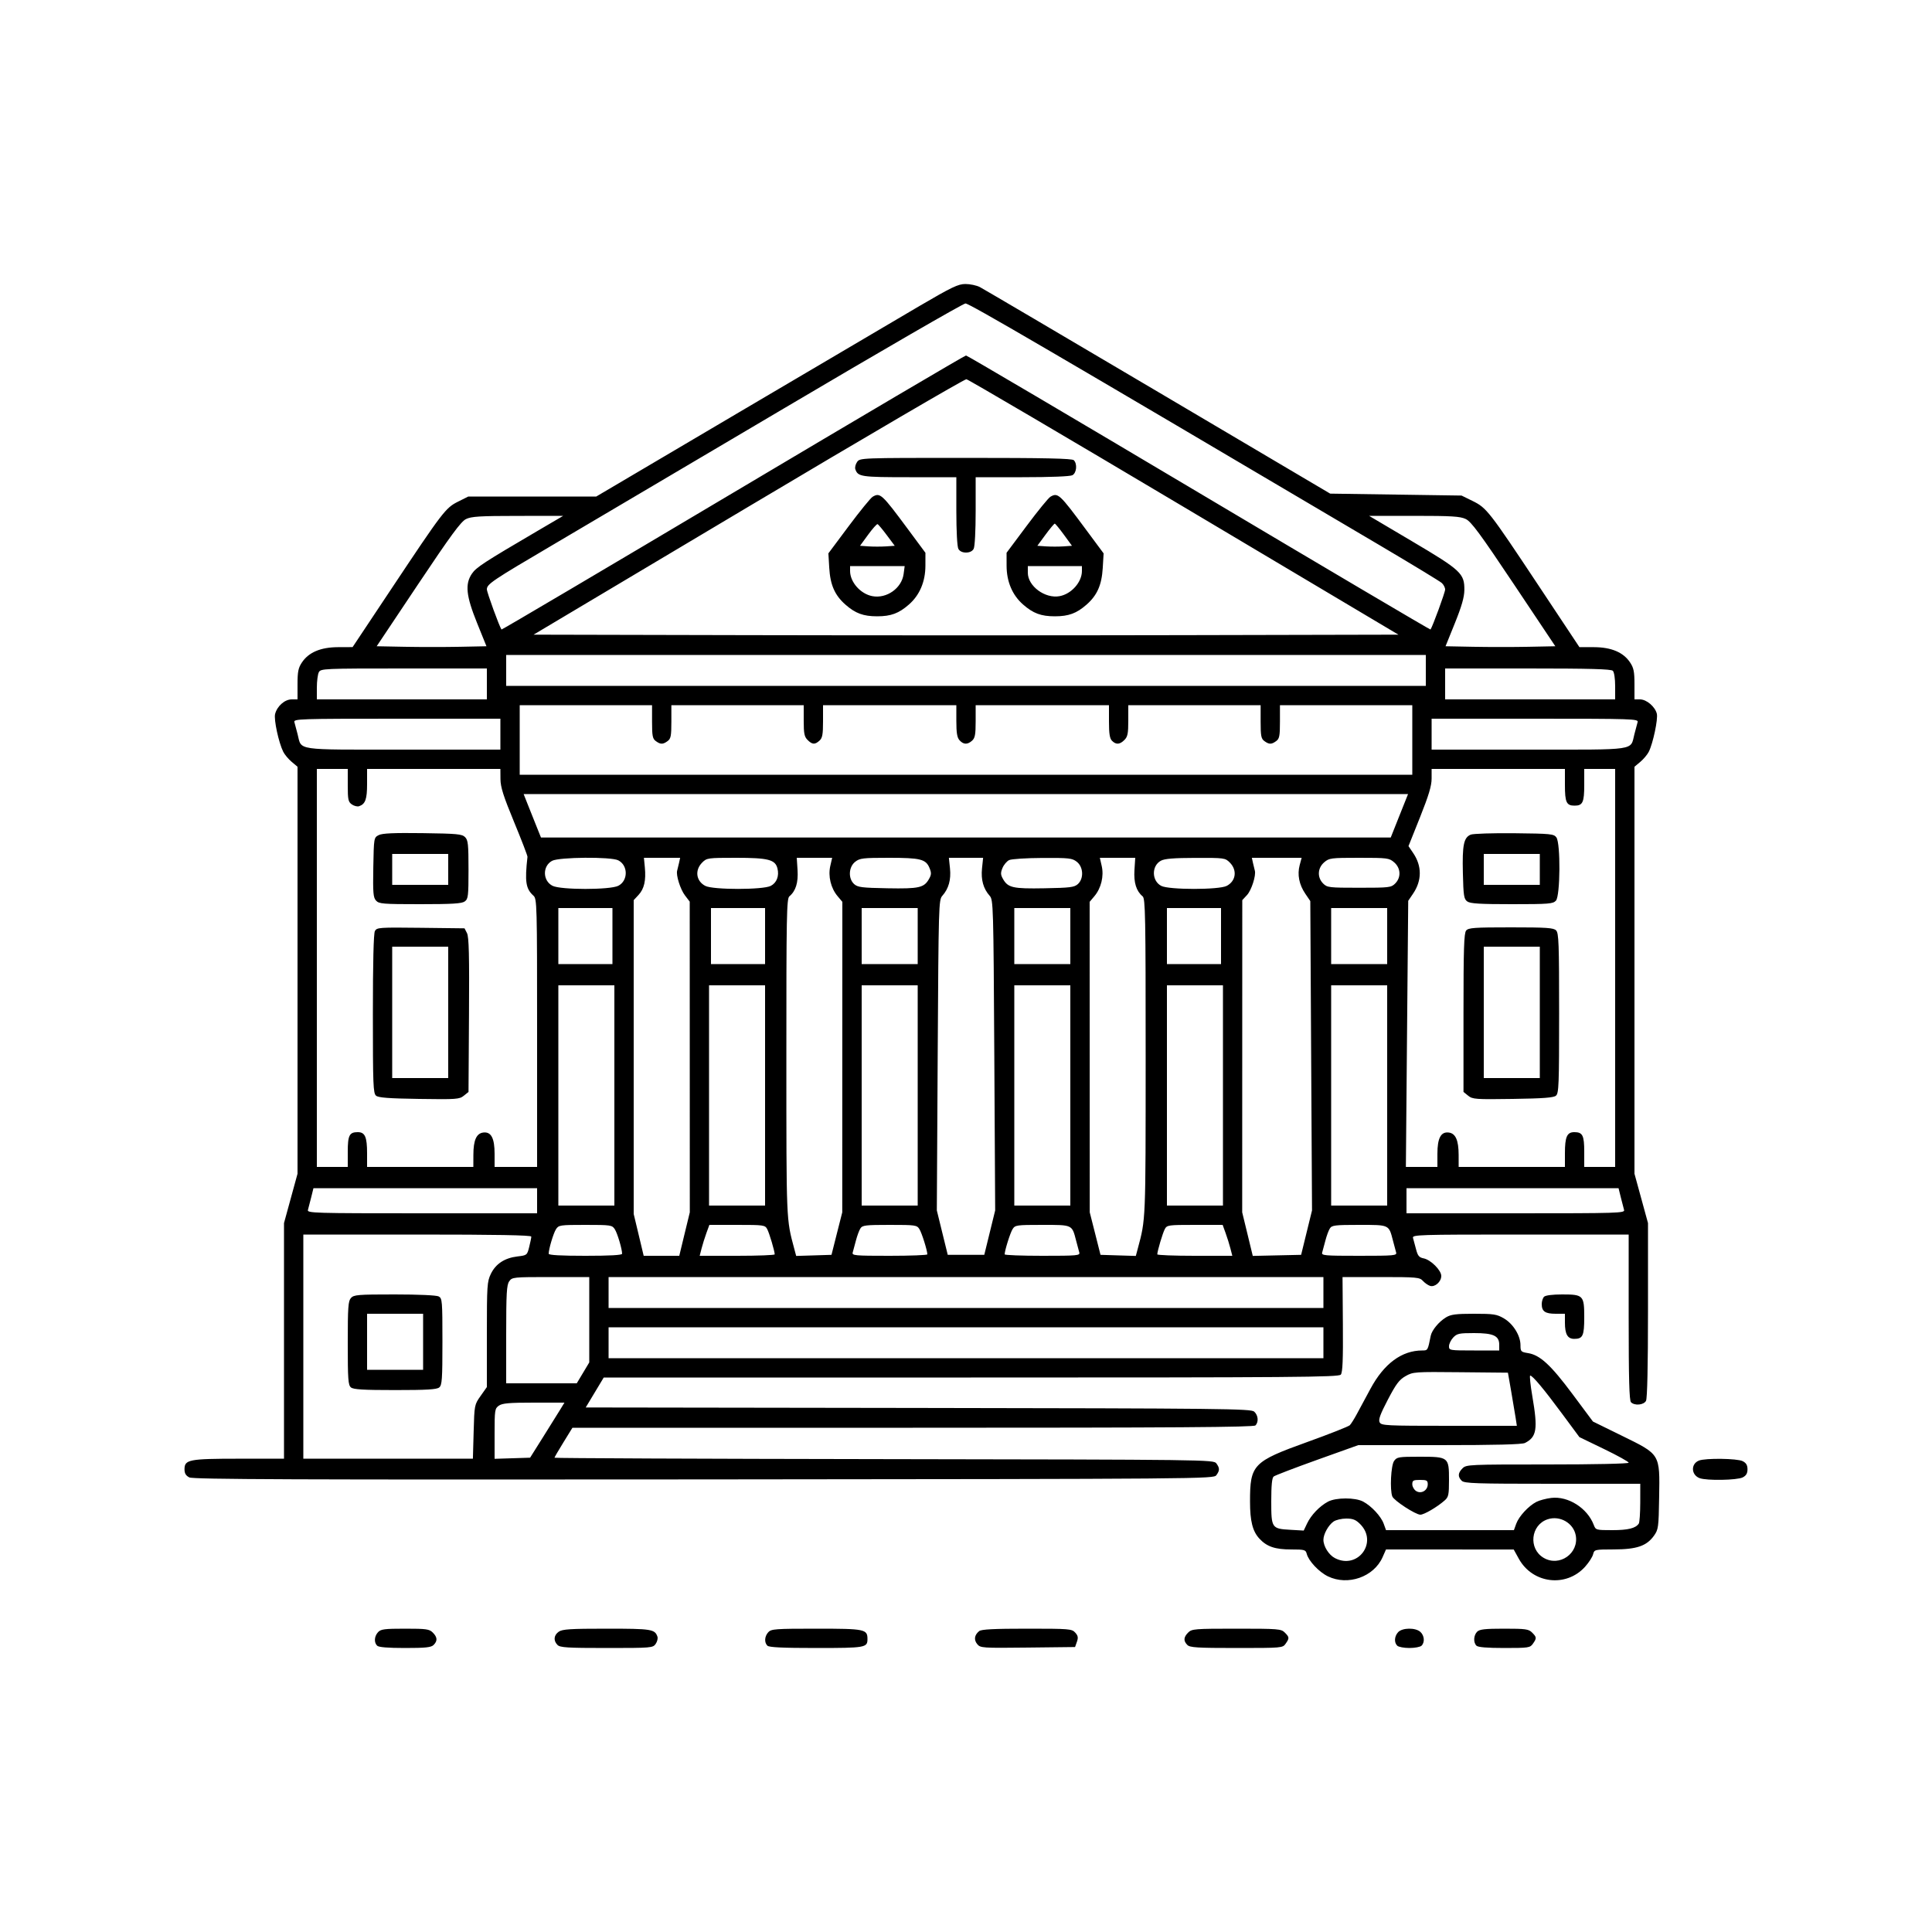 <svg xmlns="http://www.w3.org/2000/svg" viewBox="0 0 100 100" version="1.1">
	<path d="M47.592 15.838C46.524 16.464 42.323 18.939 38.256 21.338L30.862 25.7 27.551 25.7L24.239 25.7 23.709 25.965C23.066 26.285 22.927 26.466 20.228 30.522L18.25 33.494 17.496 33.497C16.596 33.501 15.976 33.764 15.626 34.29C15.439 34.57 15.4 34.767 15.4 35.415L15.4 36.2 15.096 36.2C14.738 36.2 14.341 36.551 14.239 36.958C14.167 37.245 14.425 38.44 14.661 38.913C14.734 39.058 14.929 39.291 15.096 39.432L15.4 39.687 15.4 50.22L15.4 60.752 15.05 62.029L14.7 63.306 14.7 69.403L14.7 75.5 12.375 75.502C9.78 75.503 9.55 75.548 9.55 76.05C9.55 76.263 9.619 76.379 9.8 76.471C10 76.573 15.289 76.593 36.433 76.574C62.42 76.55 62.818 76.547 62.958 76.356C63.137 76.112 63.137 75.988 62.958 75.744C62.819 75.553 62.513 75.55 45.758 75.524C36.376 75.51 28.7 75.477 28.7 75.452C28.7 75.426 28.909 75.067 29.165 74.653L29.629 73.9 47.245 73.9C60.812 73.9 64.888 73.872 64.98 73.78C65.157 73.603 65.126 73.255 64.917 73.066C64.749 72.914 63.365 72.899 47.526 72.875L30.317 72.85 30.783 72.075L31.249 71.3 50.262 71.3C67.069 71.3 69.29 71.283 69.4 71.15C69.494 71.037 69.521 70.384 69.507 68.55L69.489 66.1 71.479 66.1C73.333 66.1 73.481 66.114 73.648 66.297C73.746 66.406 73.914 66.523 74.02 66.557C74.27 66.636 74.6 66.343 74.6 66.042C74.6 65.749 74.056 65.206 73.688 65.133C73.453 65.086 73.382 65.001 73.295 64.663C73.236 64.436 73.165 64.171 73.137 64.075C73.089 63.91 73.401 63.9 78.693 63.9L84.3 63.9 84.3 68.18C84.3 71.376 84.33 72.49 84.42 72.58C84.61 72.77 85.079 72.726 85.197 72.507C85.263 72.382 85.3 70.723 85.3 67.809L85.3 63.306 84.95 62.029L84.6 60.752 84.6 50.22L84.6 39.687 84.904 39.432C85.071 39.291 85.267 39.058 85.34 38.913C85.56 38.476 85.826 37.217 85.757 36.941C85.665 36.575 85.224 36.2 84.885 36.2L84.6 36.2 84.6 35.415C84.6 34.767 84.561 34.57 84.374 34.29C84.024 33.763 83.404 33.501 82.504 33.497L81.75 33.495 79.65 30.331C77.07 26.444 76.948 26.288 76.221 25.93L75.65 25.65 72.25 25.6L68.85 25.55 59.938 20.284C55.036 17.388 50.887 14.947 50.718 14.859C50.549 14.772 50.213 14.7 49.972 14.7C49.595 14.7 49.268 14.857 47.592 15.838M40.55 21.154C35.49 24.145 30.113 27.321 28.6 28.211C25.48 30.046 25.2 30.234 25.2 30.504C25.2 30.658 25.852 32.446 25.958 32.584C25.973 32.602 31.364 29.419 37.94 25.509C44.515 21.599 49.942 18.4 50 18.4C50.058 18.4 55.485 21.599 62.061 25.509C68.636 29.419 74.028 32.602 74.042 32.584C74.144 32.451 74.8 30.661 74.8 30.515C74.8 30.414 74.721 30.26 74.625 30.174C74.529 30.088 73.1 29.22 71.45 28.245C54.26 18.093 50.163 15.701 49.972 15.707C49.85 15.711 45.61 18.162 40.55 21.154M38.734 26.229L27.618 32.85 38.809 32.875C44.964 32.889 55.036 32.889 61.191 32.875L72.382 32.85 61.287 26.25C55.184 22.62 50.114 19.641 50.021 19.629C49.927 19.617 44.848 22.587 38.734 26.229M44.363 23.912C44.282 24.028 44.24 24.197 44.272 24.287C44.406 24.677 44.565 24.7 47.069 24.7L49.5 24.7 49.5 26.457C49.5 27.476 49.543 28.294 49.604 28.407C49.67 28.53 49.813 28.6 50 28.6C50.187 28.6 50.33 28.53 50.397 28.407C50.457 28.294 50.5 27.476 50.5 26.457L50.5 24.7 52.907 24.7C54.374 24.7 55.389 24.66 55.507 24.597C55.726 24.479 55.77 24.01 55.58 23.82C55.49 23.73 54.11 23.7 49.986 23.7C44.526 23.7 44.511 23.701 44.363 23.912M45.168 25.712C45.068 25.77 44.511 26.453 43.931 27.23L42.877 28.642 42.922 29.396C42.975 30.28 43.21 30.812 43.762 31.297C44.275 31.748 44.689 31.9 45.4 31.9C46.115 31.9 46.525 31.748 47.048 31.288C47.602 30.802 47.898 30.105 47.899 29.281L47.9 28.612 46.988 27.381C45.641 25.564 45.556 25.486 45.168 25.712M54.368 25.712C54.268 25.77 53.716 26.446 53.143 27.214L52.1 28.611 52.101 29.28C52.102 30.105 52.397 30.801 52.952 31.288C53.476 31.748 53.885 31.9 54.6 31.9C55.311 31.9 55.725 31.748 56.238 31.297C56.79 30.813 57.025 30.28 57.078 29.397L57.123 28.643 56.199 27.397C54.84 25.562 54.757 25.486 54.368 25.712M24.118 26.868C23.856 26.998 23.331 27.712 21.641 30.241L19.497 33.45 20.954 33.478C21.756 33.493 23.035 33.493 23.796 33.478L25.179 33.45 24.694 32.25C24.124 30.838 24.061 30.236 24.425 29.696C24.647 29.367 25.046 29.107 27.85 27.463L29.15 26.701 26.8 26.703C24.828 26.704 24.397 26.731 24.118 26.868M73.102 28.025C75.624 29.517 75.803 29.684 75.795 30.54C75.791 30.91 75.657 31.38 75.306 32.25L74.821 33.45 76.267 33.478C77.062 33.493 78.34 33.493 79.108 33.478L80.503 33.45 78.358 30.239C76.602 27.612 76.15 26.999 75.866 26.864C75.576 26.727 75.144 26.7 73.191 26.7L70.863 26.7 73.102 28.025M44.932 27.679L44.515 28.25 44.957 28.281C45.201 28.297 45.605 28.297 45.856 28.281L46.312 28.25 45.901 27.7C45.676 27.398 45.459 27.14 45.421 27.129C45.382 27.117 45.162 27.364 44.932 27.679M54.116 27.675L53.693 28.25 54.146 28.281C54.396 28.297 54.799 28.297 55.043 28.281L55.485 28.25 55.068 27.678C54.838 27.364 54.625 27.105 54.594 27.103C54.564 27.102 54.348 27.359 54.116 27.675M44 29.555C44 30.131 44.542 30.743 45.154 30.857C45.895 30.996 46.673 30.445 46.771 29.711L46.826 29.3 45.413 29.3L44 29.3 44 29.555M53.2 29.646C53.2 30.339 54.096 30.998 54.846 30.857C55.458 30.743 56 30.131 56 29.555L56 29.3 54.6 29.3L53.2 29.3 53.2 29.646M26.2 34.7L26.2 35.5 50 35.5L73.8 35.5 73.8 34.7L73.8 33.9 50 33.9L26.2 33.9 26.2 34.7M16.503 34.793C16.447 34.9 16.4 35.26 16.4 35.593L16.4 36.2 20.8 36.2L25.2 36.2 25.2 35.4L25.2 34.6 20.904 34.6C16.758 34.6 16.603 34.607 16.503 34.793M74.8 35.4L74.8 36.2 79.2 36.2L83.6 36.2 83.6 35.52C83.6 35.124 83.55 34.79 83.48 34.72C83.39 34.63 82.276 34.6 79.08 34.6L74.8 34.6 74.8 35.4M26.9 38.3L26.9 40.1 50 40.1L73.1 40.1 73.1 38.3L73.1 36.5 69.675 36.5L66.25 36.5 66.25 37.358C66.25 38.092 66.222 38.237 66.056 38.358C65.812 38.537 65.688 38.537 65.444 38.358C65.278 38.237 65.25 38.092 65.25 37.358L65.25 36.5 61.825 36.5L58.4 36.5 58.4 37.3C58.4 37.967 58.367 38.133 58.2 38.3C57.959 38.541 57.768 38.554 57.557 38.343C57.439 38.225 57.4 37.976 57.4 37.343L57.4 36.5 53.95 36.5L50.5 36.5 50.5 37.335C50.5 38.016 50.467 38.199 50.317 38.335C50.079 38.55 49.871 38.544 49.666 38.317C49.54 38.178 49.5 37.937 49.5 37.317L49.5 36.5 46.05 36.5L42.6 36.5 42.6 37.335C42.6 38.016 42.567 38.199 42.417 38.335C42.178 38.551 42.043 38.543 41.8 38.3C41.633 38.133 41.6 37.967 41.6 37.3L41.6 36.5 38.175 36.5L34.75 36.5 34.75 37.358C34.75 38.092 34.722 38.237 34.556 38.358C34.312 38.537 34.188 38.537 33.944 38.358C33.778 38.237 33.75 38.092 33.75 37.358L33.75 36.5 30.325 36.5L26.9 36.5 26.9 38.3M15.237 37.375C15.265 37.471 15.34 37.752 15.403 38C15.625 38.864 15.189 38.8 20.866 38.8L25.9 38.8 25.9 38L25.9 37.2 20.543 37.2C15.489 37.2 15.189 37.21 15.237 37.375M74.1 38L74.1 38.8 79.135 38.8C84.811 38.8 84.375 38.864 84.597 38C84.66 37.752 84.735 37.471 84.763 37.375C84.811 37.21 84.511 37.2 79.457 37.2L74.1 37.2 74.1 38M16.4 50.1L16.4 60.4 17.2 60.4L18 60.4 18 59.62C18 58.764 18.083 58.6 18.517 58.6C18.892 58.6 19 58.844 19 59.693L19 60.4 21.75 60.4L24.5 60.4 24.502 59.775C24.503 59.014 24.661 58.661 25.018 58.619C25.422 58.572 25.6 58.91 25.6 59.722L25.6 60.4 26.7 60.4L27.8 60.4 27.8 53.465C27.8 46.769 27.794 46.525 27.609 46.358C27.213 46 27.158 45.635 27.302 44.35C27.308 44.295 26.997 43.485 26.61 42.55C26.052 41.199 25.907 40.742 25.904 40.325L25.9 39.8 22.45 39.8L19 39.8 19 40.581C19 41.369 18.911 41.617 18.587 41.729C18.497 41.76 18.328 41.718 18.212 41.637C18.025 41.506 18 41.391 18 40.644L18 39.8 17.2 39.8L16.4 39.8 16.4 50.1M74.1 40.299C74.1 40.674 73.952 41.167 73.502 42.296L72.903 43.795 73.149 44.158C73.603 44.827 73.601 45.576 73.142 46.253L72.889 46.626 72.828 53.513L72.768 60.4 73.584 60.4L74.4 60.4 74.4 59.722C74.4 58.91 74.579 58.572 74.982 58.619C75.339 58.661 75.497 59.014 75.499 59.775L75.5 60.4 78.25 60.4L81 60.4 81 59.693C81 58.844 81.108 58.6 81.484 58.6C81.917 58.6 82 58.764 82 59.62L82 60.4 82.8 60.4L83.6 60.4 83.6 50.1L83.6 39.8 82.8 39.8L82 39.8 82 40.63C82 41.531 81.921 41.7 81.5 41.7C81.079 41.7 81 41.531 81 40.63L81 39.8 77.55 39.8L74.1 39.8 74.1 40.299M27.291 41.575C27.395 41.836 27.597 42.343 27.74 42.7L28.001 43.35 49.993 43.35L71.984 43.35 72.432 42.225L72.881 41.1 49.992 41.1L27.103 41.1 27.291 41.575M19.6 43.226C19.352 43.355 19.35 43.367 19.322 44.892C19.299 46.217 19.318 46.454 19.463 46.614C19.617 46.784 19.812 46.8 21.746 46.8C23.416 46.8 23.903 46.77 24.056 46.658C24.233 46.528 24.25 46.386 24.25 45.012C24.25 43.701 24.227 43.484 24.072 43.329C23.914 43.171 23.657 43.147 21.872 43.123C20.369 43.104 19.786 43.13 19.6 43.226M76.124 43.201C75.763 43.35 75.683 43.74 75.718 45.183C75.746 46.366 75.772 46.532 75.944 46.658C76.097 46.77 76.586 46.8 78.254 46.8C80.176 46.8 80.384 46.783 80.535 46.617C80.761 46.367 80.78 43.648 80.558 43.344C80.427 43.164 80.267 43.148 78.383 43.128C77.265 43.117 76.248 43.149 76.124 43.201M20.3 45L20.3 45.8 21.75 45.8L23.2 45.8 23.2 45L23.2 44.2 21.75 44.2L20.3 44.2 20.3 45M76.8 45L76.8 45.8 78.25 45.8L79.7 45.8 79.7 45L79.7 44.2 78.25 44.2L76.8 44.2 76.8 45M28.576 44.556C28.073 44.83 28.085 45.584 28.596 45.848C29.016 46.065 31.584 46.065 32.004 45.848C32.519 45.582 32.516 44.79 31.998 44.529C31.624 44.339 28.937 44.361 28.576 44.556M33.377 44.894C33.442 45.576 33.344 46.004 33.05 46.322L32.8 46.591 32.8 54.714L32.8 62.836 33.059 63.918L33.317 65 34.238 65L35.159 65 35.431 63.875L35.704 62.75 35.702 54.709L35.7 46.669 35.453 46.345C35.213 46.031 34.981 45.292 35.05 45.063C35.068 45.001 35.11 44.826 35.144 44.675L35.204 44.4 34.267 44.4L33.329 44.4 33.377 44.894M36.346 44.645C35.951 45.04 36.027 45.605 36.507 45.854C36.909 46.062 39.491 46.061 39.893 45.854C40.204 45.693 40.339 45.34 40.24 44.947C40.126 44.493 39.761 44.4 38.1 44.4C36.631 44.4 36.584 44.407 36.346 44.645M41.281 45.034C41.323 45.687 41.188 46.12 40.857 46.395C40.717 46.511 40.7 47.404 40.702 54.737C40.703 63.291 40.694 63.076 41.109 64.629L41.21 65.007 42.124 64.979L43.038 64.95 43.316 63.85L43.595 62.75 43.597 54.714L43.6 46.679 43.353 46.385C43.004 45.971 42.855 45.353 42.975 44.825L43.072 44.4 42.156 44.4L41.24 44.4 41.281 45.034M44.264 44.607C43.922 44.876 43.895 45.474 44.21 45.76C44.394 45.926 44.609 45.953 45.935 45.977C47.58 46.007 47.83 45.95 48.09 45.487C48.21 45.273 48.214 45.175 48.111 44.927C47.921 44.469 47.647 44.4 46.009 44.4C44.661 44.4 44.503 44.419 44.264 44.607M49.171 44.946C49.232 45.536 49.102 45.999 48.774 46.367C48.587 46.576 48.58 46.851 48.535 54.617L48.49 62.65 48.772 63.8L49.055 64.95 50 64.95L50.946 64.95 51.228 63.8L51.51 62.65 51.465 54.617C51.421 46.851 51.413 46.576 51.226 46.367C50.898 45.999 50.768 45.536 50.829 44.946L50.886 44.4 50 44.4L49.114 44.4 49.171 44.946M52.232 44.519C52.112 44.577 51.958 44.76 51.889 44.926C51.786 45.175 51.79 45.273 51.91 45.487C52.17 45.95 52.42 46.007 54.065 45.977C55.391 45.953 55.606 45.926 55.79 45.76C56.105 45.474 56.078 44.876 55.737 44.607C55.495 44.418 55.345 44.401 53.962 44.407C53.123 44.411 52.353 44.46 52.232 44.519M57.025 44.825C57.145 45.353 56.996 45.971 56.647 46.385L56.4 46.679 56.403 54.714L56.405 62.75 56.684 63.85L56.962 64.95 57.876 64.979L58.79 65.007 58.891 64.629C59.306 63.076 59.297 63.291 59.299 54.737C59.3 47.404 59.283 46.511 59.143 46.395C58.812 46.12 58.678 45.687 58.719 45.034L58.76 44.4 57.844 44.4L56.928 44.4 57.025 44.825M60.087 44.551C59.595 44.818 59.608 45.595 60.107 45.854C60.509 46.061 63.091 46.062 63.493 45.854C63.973 45.605 64.049 45.04 63.654 44.645C63.415 44.406 63.373 44.4 61.88 44.404C60.748 44.407 60.281 44.445 60.087 44.551M64.856 44.675C64.89 44.826 64.931 45 64.949 45.06C65.023 45.306 64.777 46.077 64.546 46.326L64.3 46.591 64.298 54.671L64.296 62.75 64.57 63.878L64.843 65.006 66.094 64.978L67.346 64.95 67.628 63.8L67.91 62.65 67.865 54.645L67.821 46.64 67.563 46.26C67.241 45.786 67.14 45.271 67.271 44.779L67.372 44.4 66.084 44.4L64.796 44.4 64.856 44.675M68.539 44.634C68.194 44.931 68.171 45.415 68.486 45.731C68.694 45.939 68.79 45.95 70.35 45.95C71.91 45.95 72.006 45.939 72.214 45.731C72.529 45.415 72.506 44.931 72.161 44.634C71.901 44.411 71.82 44.4 70.35 44.4C68.88 44.4 68.799 44.411 68.539 44.634M28.9 48.45L28.9 49.9 30.3 49.9L31.7 49.9 31.7 48.45L31.7 47 30.3 47L28.9 47 28.9 48.45M36.8 48.45L36.8 49.9 38.2 49.9L39.6 49.9 39.6 48.45L39.6 47 38.2 47L36.8 47 36.8 48.45M44.6 48.45L44.6 49.9 46.05 49.9L47.5 49.9 47.5 48.45L47.5 47 46.05 47L44.6 47 44.6 48.45M52.5 48.45L52.5 49.9 53.95 49.9L55.4 49.9 55.4 48.45L55.4 47 53.95 47L52.5 47 52.5 48.45M60.4 48.45L60.4 49.9 61.8 49.9L63.2 49.9 63.2 48.45L63.2 47 61.8 47L60.4 47 60.4 48.45M68.9 48.45L68.9 49.9 70.35 49.9L71.8 49.9 71.8 48.45L71.8 47 70.35 47L68.9 47 68.9 48.45M19.404 48.192C19.337 48.318 19.3 49.825 19.3 52.481C19.3 56.165 19.317 56.589 19.465 56.713C19.59 56.817 20.128 56.857 21.697 56.88C23.629 56.909 23.78 56.898 24.007 56.714L24.25 56.518 24.275 52.534C24.295 49.45 24.272 48.494 24.172 48.3L24.044 48.05 21.777 48.023C19.615 47.998 19.504 48.005 19.404 48.192M75.887 48.165C75.776 48.3 75.75 49.102 75.75 52.424L75.75 56.518 75.993 56.714C76.22 56.898 76.371 56.909 78.303 56.88C79.872 56.857 80.41 56.817 80.535 56.713C80.684 56.589 80.7 56.162 80.7 52.445C80.7 48.823 80.681 48.295 80.543 48.157C80.41 48.024 80.054 48 78.205 48C76.299 48 76.007 48.021 75.887 48.165M20.3 52.4L20.3 55.8 21.75 55.8L23.2 55.8 23.2 52.4L23.2 49 21.75 49L20.3 49 20.3 52.4M76.8 52.4L76.8 55.8 78.25 55.8L79.7 55.8 79.7 52.4L79.7 49 78.25 49L76.8 49 76.8 52.4M28.9 56.7L28.9 62.4 30.35 62.4L31.8 62.4 31.8 56.7L31.8 51 30.35 51L28.9 51 28.9 56.7M36.7 56.7L36.7 62.4 38.15 62.4L39.6 62.4 39.6 56.7L39.6 51 38.15 51L36.7 51 36.7 56.7M44.6 56.7L44.6 62.4 46.05 62.4L47.5 62.4 47.5 56.7L47.5 51 46.05 51L44.6 51 44.6 56.7M52.5 56.7L52.5 62.4 53.95 62.4L55.4 62.4 55.4 56.7L55.4 51 53.95 51L52.5 51 52.5 56.7M60.4 56.7L60.4 62.4 61.85 62.4L63.3 62.4 63.3 56.7L63.3 51 61.85 51L60.4 51 60.4 56.7M68.9 56.7L68.9 62.4 70.35 62.4L71.8 62.4 71.8 56.7L71.8 51 70.35 51L68.9 51 68.9 56.7M16.107 61.975C16.043 62.236 15.968 62.529 15.939 62.625C15.889 62.79 16.217 62.8 21.843 62.8L27.8 62.8 27.8 62.15L27.8 61.5 22.012 61.5L16.224 61.5 16.107 61.975M72.8 62.15L72.8 62.8 78.457 62.8C83.797 62.8 84.111 62.79 84.061 62.625C84.033 62.529 83.957 62.236 83.893 61.975L83.776 61.5 78.288 61.5L72.8 61.5 72.8 62.15M28.778 63.625C28.644 63.833 28.4 64.651 28.4 64.894C28.4 64.965 29.032 65 30.3 65C31.569 65 32.2 64.965 32.2 64.894C32.2 64.651 31.957 63.833 31.822 63.625C31.683 63.41 31.618 63.4 30.3 63.4C28.982 63.4 28.917 63.41 28.778 63.625M36.562 63.825C36.477 64.059 36.365 64.419 36.312 64.625L36.216 65 38.158 65C39.226 65 40.1 64.966 40.099 64.925C40.096 64.753 39.82 63.824 39.711 63.62C39.598 63.409 39.535 63.4 38.155 63.4L36.717 63.4 36.562 63.825M44.532 63.587C44.467 63.69 44.364 63.971 44.302 64.212C44.239 64.453 44.165 64.729 44.137 64.825C44.09 64.987 44.227 65 46.043 65C47.12 65 48 64.966 47.999 64.925C47.996 64.72 47.713 63.818 47.591 63.623C47.458 63.41 47.391 63.4 46.05 63.4C44.79 63.4 44.636 63.419 44.532 63.587M52.409 63.623C52.287 63.818 52.004 64.72 52.001 64.925C52.001 64.966 52.88 65 53.957 65C55.773 65 55.91 64.987 55.863 64.825C55.835 64.729 55.761 64.453 55.699 64.212C55.483 63.38 55.526 63.4 53.95 63.4C52.609 63.4 52.542 63.41 52.409 63.623M60.289 63.62C60.18 63.824 59.904 64.753 59.901 64.925C59.901 64.966 60.774 65 61.842 65L63.784 65 63.688 64.625C63.635 64.419 63.523 64.059 63.438 63.825L63.284 63.4 61.845 63.4C60.465 63.4 60.402 63.409 60.289 63.62M68.832 63.587C68.767 63.69 68.664 63.971 68.602 64.212C68.539 64.453 68.465 64.729 68.437 64.825C68.39 64.987 68.527 65 70.35 65C72.173 65 72.31 64.987 72.263 64.825C72.235 64.729 72.161 64.453 72.099 64.212C71.883 63.38 71.926 63.4 70.35 63.4C69.09 63.4 68.936 63.419 68.832 63.587M15.7 69.7L15.7 75.5 20.089 75.5L24.477 75.5 24.516 74.105C24.554 72.721 24.556 72.707 24.877 72.252L25.2 71.794 25.2 69.079C25.2 66.537 25.213 66.336 25.407 65.935C25.659 65.414 26.121 65.112 26.785 65.033C27.274 64.975 27.285 64.967 27.391 64.543C27.451 64.306 27.5 64.064 27.5 64.006C27.5 63.933 25.679 63.9 21.6 63.9L15.7 63.9 15.7 69.7M26.356 66.322C26.225 66.509 26.2 66.946 26.2 69.072L26.2 71.6 28.027 71.6L29.853 71.6 30.177 71.059L30.5 70.519 30.5 68.309L30.5 66.1 28.506 66.1C26.558 66.1 26.508 66.105 26.356 66.322M31.5 66.9L31.5 67.7 50 67.7L68.5 67.7 68.5 66.9L68.5 66.1 50 66.1L31.5 66.1 31.5 66.9M18.166 67.183C18.022 67.341 18 67.656 18 69.521C18 71.403 18.021 71.693 18.165 71.813C18.294 71.92 18.801 71.95 20.45 71.95C22.099 71.95 22.606 71.92 22.735 71.813C22.879 71.693 22.9 71.398 22.9 69.441C22.9 67.335 22.889 67.201 22.707 67.103C22.591 67.042 21.672 67 20.422 67C18.523 67 18.316 67.017 18.166 67.183M79.92 67.12C79.854 67.186 79.8 67.357 79.8 67.5C79.8 67.877 79.978 68 80.52 68L81 68 81 68.457C81 69.06 81.138 69.3 81.484 69.3C81.926 69.3 82 69.141 82 68.187C82 67.05 81.952 67 80.863 67C80.356 67 79.994 67.046 79.92 67.12M19 69.45L19 70.9 20.45 70.9L21.9 70.9 21.9 69.45L21.9 68 20.45 68L19 68 19 69.45M74.841 68.189C74.474 68.413 74.112 68.851 74.054 69.141C73.903 69.9 73.903 69.9 73.616 69.9C72.556 69.9 71.637 70.579 70.935 71.883C70.678 72.36 70.358 72.953 70.225 73.2C70.092 73.448 69.93 73.703 69.866 73.769C69.802 73.834 68.809 74.226 67.659 74.64C64.854 75.649 64.699 75.81 64.701 77.719C64.701 78.731 64.834 79.259 65.184 79.637C65.57 80.055 65.997 80.2 66.836 80.2C67.522 80.2 67.583 80.217 67.636 80.425C67.73 80.793 68.269 81.367 68.732 81.591C69.768 82.093 71.111 81.622 71.563 80.598L71.739 80.2 75.044 80.201L78.35 80.203 78.613 80.679C79.325 81.971 81.06 82.182 82.041 81.097C82.236 80.881 82.423 80.591 82.458 80.453C82.521 80.204 82.536 80.2 83.536 80.198C84.719 80.195 85.229 80.02 85.61 79.487C85.837 79.168 85.852 79.06 85.877 77.5C85.914 75.237 85.949 75.295 83.95 74.314L82.45 73.578 81.4 72.168C80.272 70.653 79.712 70.136 79.092 70.037C78.723 69.978 78.7 69.954 78.7 69.626C78.7 69.131 78.323 68.522 77.842 68.24C77.474 68.025 77.316 68 76.291 68C75.35 68.001 75.096 68.034 74.841 68.189M31.5 69.5L31.5 70.3 50 70.3L68.5 70.3 68.5 69.5L68.5 68.7 50 68.7L31.5 68.7 31.5 69.5M75.217 69.231C75.098 69.359 75 69.561 75 69.681C75 69.895 75.03 69.9 76.3 69.9L77.6 69.9 77.6 69.606C77.6 69.139 77.3 69 76.295 69C75.525 69 75.412 69.024 75.217 69.231M72.751 71.228C72.423 71.415 72.26 71.632 71.834 72.448C71.435 73.211 71.338 73.483 71.411 73.621C71.501 73.788 71.745 73.8 75.01 73.8L78.512 73.8 78.447 73.375C78.411 73.141 78.307 72.523 78.216 72L78.05 71.05 75.6 71.026C73.214 71.002 73.139 71.007 72.751 71.228M79.314 72.275C79.606 73.979 79.543 74.376 78.932 74.688C78.781 74.765 77.408 74.8 74.508 74.8L70.303 74.8 68.176 75.561C67.007 75.98 65.994 76.368 65.925 76.424C65.838 76.494 65.8 76.88 65.8 77.7C65.8 79.099 65.819 79.128 66.802 79.183L67.48 79.222 67.655 78.854C67.863 78.416 68.302 77.958 68.736 77.726C69.148 77.506 70.147 77.503 70.556 77.722C70.99 77.954 71.481 78.483 71.621 78.87L71.74 79.2 75.05 79.2L78.36 79.2 78.479 78.87C78.618 78.486 79.112 77.95 79.524 77.737C79.682 77.656 80.028 77.564 80.294 77.532C81.168 77.428 82.161 78.058 82.491 78.925C82.593 79.195 82.609 79.2 83.454 79.2C84.272 79.2 84.661 79.103 84.824 78.86C84.864 78.8 84.898 78.311 84.899 77.775L84.9 76.8 80.357 76.8C76.361 76.8 75.795 76.781 75.657 76.643C75.447 76.432 75.459 76.241 75.7 76C75.894 75.806 76.033 75.8 80.1 75.8C82.555 75.8 84.3 75.762 84.3 75.709C84.3 75.659 83.726 75.341 83.025 75.002L81.75 74.385 80.85 73.169C79.906 71.892 79.327 71.2 79.203 71.2C79.163 71.2 79.213 71.684 79.314 72.275M25.822 72.756C25.612 72.903 25.6 72.981 25.6 74.209L25.6 75.508 26.519 75.479L27.438 75.45 28.098 74.4C28.461 73.823 28.861 73.181 28.987 72.975L29.216 72.6 27.63 72.6C26.357 72.6 26.001 72.631 25.822 72.756M72.156 75.622C71.995 75.852 71.933 77.109 72.065 77.454C72.148 77.67 73.269 78.4 73.518 78.4C73.712 78.4 74.387 78.005 74.775 77.663C74.976 77.486 75 77.372 75 76.598C75 75.417 74.978 75.4 73.473 75.4C72.386 75.4 72.301 75.414 72.156 75.622M87.934 75.6C87.508 75.772 87.531 76.341 87.97 76.508C88.33 76.645 89.908 76.618 90.2 76.471C90.381 76.379 90.45 76.263 90.45 76.05C90.45 75.837 90.381 75.721 90.2 75.629C89.915 75.485 88.271 75.464 87.934 75.6M73.1 76.826C73.1 76.95 73.19 77.108 73.3 77.177C73.564 77.341 73.9 77.145 73.9 76.826C73.9 76.629 73.849 76.6 73.5 76.6C73.151 76.6 73.1 76.629 73.1 76.826M80.106 78.638C79.226 78.93 79.098 80.16 79.898 80.633C80.717 81.117 81.735 80.403 81.56 79.468C81.44 78.829 80.738 78.428 80.106 78.638M69.022 78.756C68.757 78.942 68.5 79.407 68.5 79.7C68.5 80.039 68.781 80.485 69.097 80.648C70.281 81.261 71.342 79.826 70.4 78.885C70.174 78.659 70.025 78.6 69.68 78.6C69.441 78.6 69.144 78.67 69.022 78.756M19.566 84.483C19.371 84.698 19.351 85.011 19.52 85.18C19.601 85.261 20.067 85.3 20.963 85.3C22.032 85.3 22.316 85.27 22.443 85.143C22.654 84.932 22.641 84.741 22.4 84.5C22.222 84.322 22.067 84.3 20.966 84.3C19.897 84.3 19.709 84.325 19.566 84.483M28.922 84.456C28.662 84.638 28.635 84.921 28.857 85.143C28.991 85.277 29.365 85.3 31.401 85.3C33.718 85.3 33.793 85.294 33.937 85.089C34.018 84.972 34.06 84.803 34.029 84.714C33.895 84.326 33.727 84.3 31.403 84.3C29.521 84.3 29.108 84.326 28.922 84.456M39.766 84.483C39.571 84.698 39.551 85.011 39.72 85.18C39.807 85.267 40.509 85.3 42.25 85.3C44.793 85.3 44.9 85.281 44.9 84.837C44.9 84.327 44.768 84.3 42.258 84.3C40.131 84.3 39.917 84.316 39.766 84.483M50.683 84.425C50.435 84.625 50.397 84.874 50.58 85.098C50.745 85.299 50.824 85.305 53.198 85.278L55.645 85.25 55.741 84.978C55.817 84.763 55.798 84.664 55.653 84.503C55.478 84.31 55.353 84.3 53.154 84.3C51.451 84.3 50.797 84.333 50.683 84.425M61.5 84.5C61.259 84.741 61.247 84.932 61.457 85.143C61.591 85.277 61.965 85.3 64.002 85.3C66.355 85.3 66.391 85.297 66.544 85.078C66.745 84.792 66.741 84.741 66.5 84.5C66.312 84.312 66.167 84.3 64 84.3C61.833 84.3 61.688 84.312 61.5 84.5M72.365 84.483C72.171 84.698 72.151 85.011 72.32 85.18C72.386 85.246 72.67 85.3 72.95 85.3C73.23 85.3 73.514 85.246 73.58 85.18C73.757 85.003 73.726 84.655 73.517 84.466C73.265 84.237 72.579 84.247 72.365 84.483M76.457 84.457C76.271 84.644 76.252 85.012 76.42 85.18C76.501 85.261 76.968 85.3 77.864 85.3C79.12 85.3 79.197 85.288 79.344 85.078C79.545 84.792 79.541 84.741 79.3 84.5C79.122 84.322 78.967 84.3 77.857 84.3C76.861 84.3 76.583 84.331 76.457 84.457" stroke="none" fill="#000000" fill-rule="evenodd" stroke-width="0.1"></path>
</svg>
